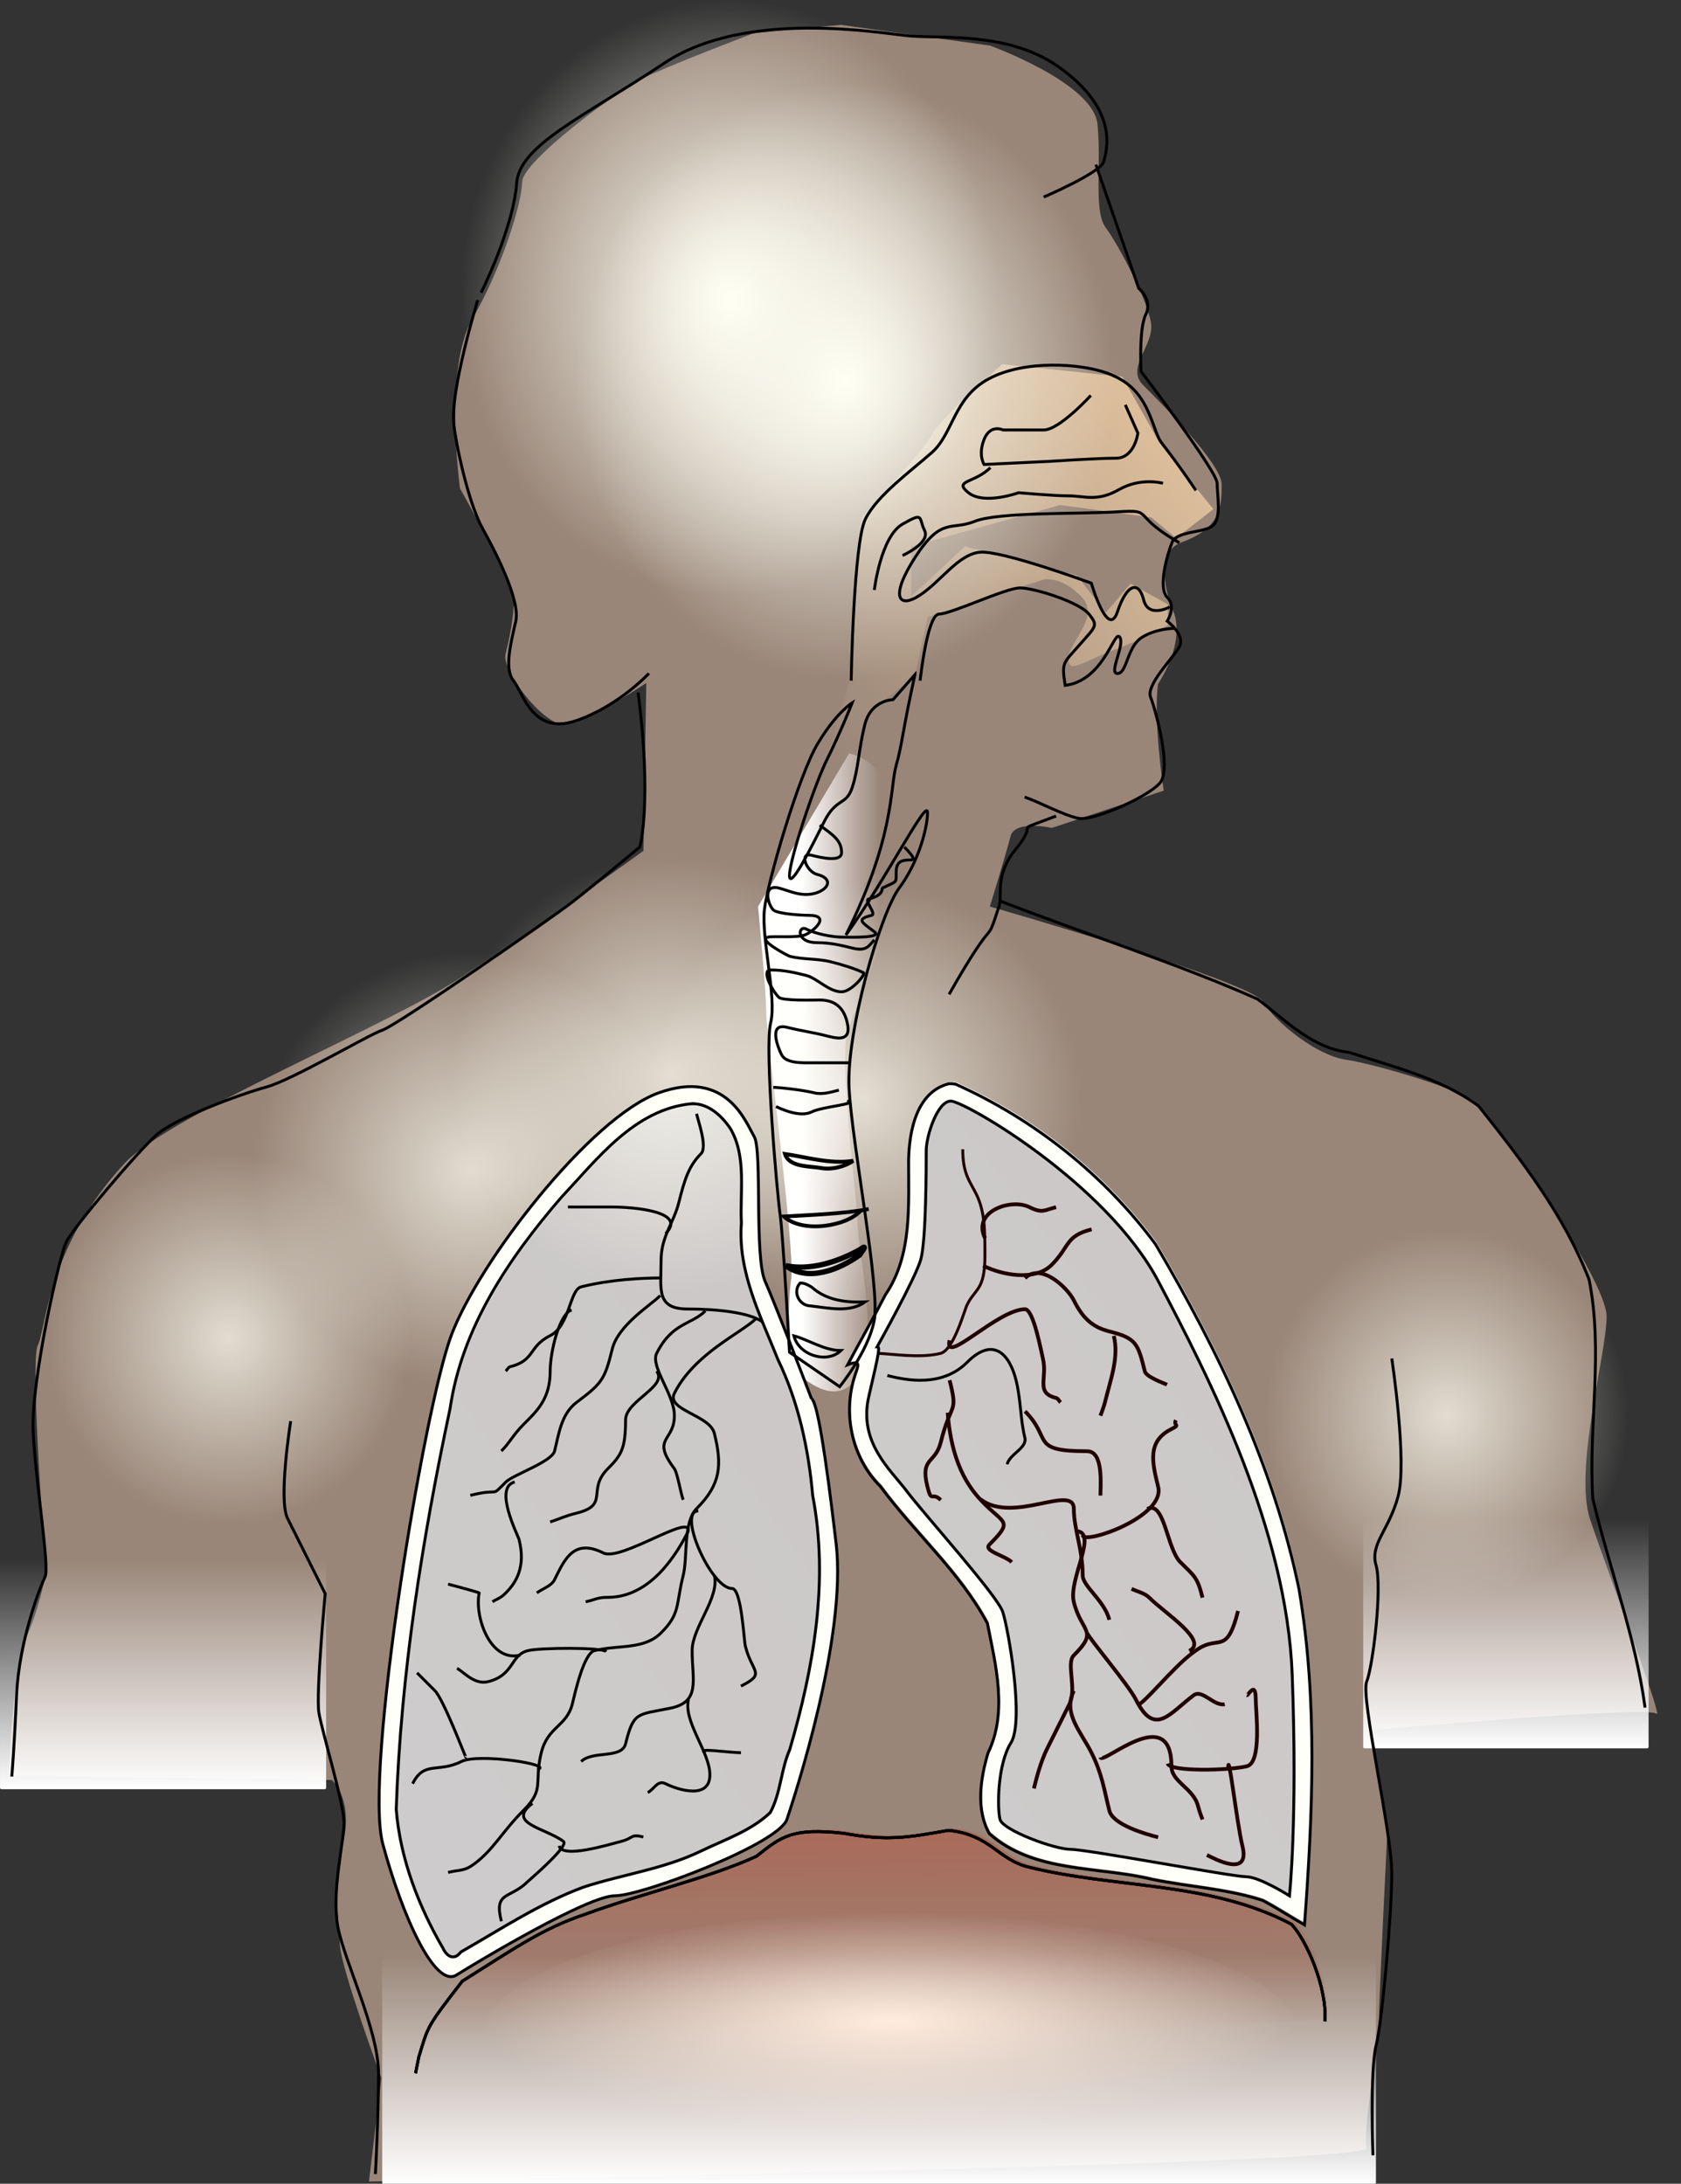 <svg width="1478" height="1920" xmlns="http://www.w3.org/2000/svg" xmlns:xlink="http://www.w3.org/1999/xlink">
 <rect width="100%" height="100%" fill="#333333" stroke="none"/>
 <defs>
  <linearGradient id="imagebot_670">
   <stop stop-color="rgb(255, 255, 255)" offset="0" id="imagebot_684"/>
   <stop stop-color="rgb(255, 255, 255)" stop-opacity="0" offset="1" id="imagebot_683"/>
  </linearGradient>
  <linearGradient id="imagebot_671">
   <stop stop-color="rgb(253, 255, 255)" offset="0" id="imagebot_682"/>
   <stop stop-color="rgb(253, 255, 255)" stop-opacity="0" offset="1" id="imagebot_681"/>
  </linearGradient>
  <linearGradient id="imagebot_672">
   <stop stop-color="rgb(255, 255, 244)" offset="0" id="imagebot_680"/>
   <stop stop-color="rgb(255, 255, 244)" stop-opacity="0" offset="1" id="imagebot_679"/>
  </linearGradient>
  <linearGradient x1="1.188" y1="-0.276" x2="0.163" y2="0.828" id="imagebot_636">
   <stop stop-color="rgb(255, 221, 155)" offset="0" id="imagebot_678"/>
   <stop stop-color="rgb(255, 221, 155)" stop-opacity="0" offset="1" id="imagebot_677"/>
  </linearGradient>
  <linearGradient x1="0.464" y1="-1.749" x2="0.5" y2="0.858" id="imagebot_624">
   <stop stop-color="rgb(205, 49, 23)" offset="0" id="imagebot_676"/>
   <stop stop-color="rgb(205, 49, 23)" stop-opacity="0" offset="1" id="imagebot_675"/>
  </linearGradient>
  <linearGradient x1="0.24" y1="0.5" x2="0.668" y2="0.5" id="imagebot_622">
   <stop stop-color="rgb(255, 255, 255)" offset="0" id="imagebot_674"/>
   <stop stop-color="rgb(255, 249, 250)" stop-opacity="0" offset="1" id="imagebot_673"/>
  </linearGradient>
  <radialGradient r="92.857" gradientTransform="matrix(1 0 0 1.108 0 -20.562)" cx="424.29" cy="190.93" gradientUnits="userSpaceOnUse" xlink:href="#imagebot_672" id="imagebot_597"/>
  <radialGradient r="73.041" gradientTransform="matrix(.674 .482 -.823 1.152 -85.579 438.59)" cx="280.06" cy="465.82" gradientUnits="userSpaceOnUse" xlink:href="#imagebot_671" id="imagebot_658"/>
  <radialGradient r="73.041" gradientTransform="matrix(.674 .482 -.823 1.152 -85.579 438.59)" cx="256.5" cy="500.43" gradientUnits="userSpaceOnUse" xlink:href="#imagebot_671" id="imagebot_656"/>
  <radialGradient r="73.041" gradientTransform="matrix(.998 .221 -.307 1.382 -450.28 382.82)" cx="264.05" cy="541.29" gradientUnits="userSpaceOnUse" xlink:href="#imagebot_671" id="imagebot_654"/>
  <radialGradient r="73.041" gradientTransform="matrix(.998 .221 -.307 1.382 -450.28 382.82)" cx="262.36" cy="566.78" gradientUnits="userSpaceOnUse" xlink:href="#imagebot_671" id="imagebot_652"/>
  <radialGradient r="73.041" gradientTransform="matrix(.998 .221 -.307 1.382 -450.28 382.82)" cx="251.58" cy="593.73" gradientUnits="userSpaceOnUse" xlink:href="#imagebot_671" id="imagebot_650"/>
  <radialGradient r="73.041" gradientTransform="matrix(.998 .221 -.307 1.382 -450.28 382.82)" cx="250.22" cy="630.64" gradientUnits="userSpaceOnUse" xlink:href="#imagebot_671" id="imagebot_648"/>
  <radialGradient r="73.041" gradientTransform="matrix(.998 .221 -.307 1.382 -450.28 382.82)" cx="253.57" cy="662.21" gradientUnits="userSpaceOnUse" xlink:href="#imagebot_671" id="imagebot_646"/>
  <radialGradient r="73.041" gradientTransform="matrix(.998 .221 -.307 1.382 -450.28 382.82)" cx="262.63" cy="702.03" gradientUnits="userSpaceOnUse" xlink:href="#imagebot_671" id="imagebot_644"/>
  <radialGradient r="73.041" gradientTransform="matrix(.564 .135 -.329 1.377 -314.63 410.47)" cx="273.69" cy="769.05" gradientUnits="userSpaceOnUse" xlink:href="#imagebot_671" id="imagebot_642"/>
  <radialGradient r="73.041" gradientTransform="matrix(.58 .01 -.025 1.377 -562.59 447.45)" cx="298.04" cy="801.19" gradientUnits="userSpaceOnUse" xlink:href="#imagebot_671" id="imagebot_640"/>
  <radialGradient r="73.041" gradientTransform="matrix(.58 .01 -.025 1.377 -562.59 447.45)" cx="284.12" cy="858.83" gradientUnits="userSpaceOnUse" xlink:href="#imagebot_671" id="imagebot_638"/>
  <radialGradient r="73.041" gradientTransform="matrix(.58 .01 -.025 1.377 -562.59 447.45)" cx="340.49" cy="644.37" gradientUnits="userSpaceOnUse" xlink:href="#imagebot_671" id="imagebot_660"/>
  <radialGradient r="73.041" gradientTransform="matrix(.58 .01 -.025 1.377 -562.59 447.45)" cx="334.13" cy="623.7" gradientUnits="userSpaceOnUse" xlink:href="#imagebot_671" id="imagebot_662"/>
  <radialGradient r="73.041" gradientTransform="matrix(.572 .097 -.198 1.171 -432.75 572.36)" cx="300.63" cy="734.43" gradientUnits="userSpaceOnUse" xlink:href="#imagebot_671" id="imagebot_664"/>
  <linearGradient x1="-0" y1="0.5" x2="1" xlink:href="#imagebot_670" y2="0.5" id="imagebot_633"/>
  <linearGradient x1="-0" y1="0.5" x2="1" xlink:href="#imagebot_670" y2="0.5" id="imagebot_558"/>
  <linearGradient x1="0" y1="0.5" x2="1" xlink:href="#imagebot_670" y2="0.5" id="imagebot_556"/>
  <linearGradient x1="0.186" y1="-0.557" x2="-1.045" y2="1.182" id="imagebot_612">
   <stop stop-color="#ccc7c7" offset="0" id="imagebot_668"/>
   <stop stop-color="#cecece" offset="1" id="imagebot_667"/>
  </linearGradient>
  <radialGradient r="141.43" gradientTransform="matrix(1 0 0 .323 0 504.64)" cx="390" cy="739.88" gradientUnits="userSpaceOnUse" id="imagebot_620">
   <stop stop-color="rgb(255, 236, 223)" offset="0" id="imagebot_666"/>
   <stop stop-color="rgb(255, 236, 223)" stop-opacity="0" offset="1" id="imagebot_665"/>
  </radialGradient>
 </defs>
 <g label="color" id="imagebot_554">
  <path transform="translate(0 0.018) matrix(1 0 0 1 815.39 -29.505)" label="color" opacity="0.259" fill-rule="evenodd" fill="url(#imagebot_664)" d="M-206.44,1001.1C-256.472,1006.007 -288.978,1049.556 -320.87,1083.489C-367.051,1137.037 -408.231,1197.879 -418.622,1269.149C-443.281,1385.019 -461.939,1502.879 -465.979,1621.529C-462.507,1664.72 -446.383,1706.603 -424.739,1743.819C-421.312,1751.071 -414.995,1754.551 -409.214,1746.924C-373.995,1726.817 -339.49,1703.926 -301.404,1689.879C-267.29,1678.696 -230.923,1674.036 -198.294,1658.253C-177.617,1648.25 -153.976,1640.383 -137.099,1624.24C-127.871,1607.242 -127.787,1586.598 -119.982,1568.909C-98.944,1496.899 -85.426,1420.449 -99.76,1345.829C-103.47,1304.58 -112.24,1263.508 -130.286,1226.179C-145.714,1187.521 -165.78,1148.837 -162.495,1105.959C-163.934,1078.545 -157.724,1047.62 -172.128,1023.002C-179.845,1011.559 -191.719,1000.484 -206.441,1001.108L-206.44,1001.1z" id="imagebot_663"/>
  <path transform="translate(0 0.018) matrix(1 0 0 1 815.39 -29.505)" label="color" opacity="0.368" fill-rule="evenodd" fill="url(#imagebot_662)" d="M-206.44,1001.1C-256.472,1006.007 -288.978,1049.556 -320.87,1083.489C-367.051,1137.037 -408.231,1197.879 -418.622,1269.149C-443.281,1385.019 -461.939,1502.879 -465.979,1621.529C-462.507,1664.72 -446.383,1706.603 -424.739,1743.819C-421.312,1751.071 -414.995,1754.551 -409.214,1746.924C-373.995,1726.817 -339.49,1703.926 -301.404,1689.879C-267.29,1678.696 -230.923,1674.036 -198.294,1658.253C-177.617,1648.25 -153.976,1640.383 -137.099,1624.24C-127.871,1607.242 -127.787,1586.598 -119.982,1568.909C-98.944,1496.899 -85.426,1420.449 -99.76,1345.829C-103.47,1304.58 -112.24,1263.508 -130.286,1226.179C-145.714,1187.521 -165.78,1148.837 -162.495,1105.959C-163.934,1078.545 -157.724,1047.62 -172.128,1023.002C-179.845,1011.559 -191.719,1000.484 -206.441,1001.108L-206.44,1001.1z" id="imagebot_661"/>
  <path transform="translate(0 0.018) matrix(1 0 0 1 815.39 -29.505)" label="color" opacity="0.341" fill-rule="evenodd" fill="url(#imagebot_660)" d="M-206.44,1001.1C-256.472,1006.007 -288.978,1049.556 -320.87,1083.489C-367.051,1137.037 -408.231,1197.879 -418.622,1269.149C-443.281,1385.019 -461.939,1502.879 -465.979,1621.529C-462.507,1664.72 -446.383,1706.603 -424.739,1743.819C-421.312,1751.071 -414.995,1754.551 -409.214,1746.924C-373.995,1726.817 -339.49,1703.926 -301.404,1689.879C-267.29,1678.696 -230.923,1674.036 -198.294,1658.253C-177.617,1648.25 -153.976,1640.383 -137.099,1624.24C-127.871,1607.242 -127.787,1586.598 -119.982,1568.909C-98.944,1496.899 -85.426,1420.449 -99.76,1345.829C-103.47,1304.58 -112.24,1263.508 -130.286,1226.179C-145.714,1187.521 -165.78,1148.837 -162.495,1105.959C-163.934,1078.545 -157.724,1047.62 -172.128,1023.002C-179.845,1011.559 -191.719,1000.484 -206.441,1001.108L-206.44,1001.1z" id="imagebot_659"/>
  <path transform="translate(0 0.018) matrix(1 0 0 1 815.39 -29.505)" label="color" opacity="0.568" fill-rule="evenodd" fill="url(#imagebot_658)" d="M-206.44,1001.1C-256.472,1006.007 -288.978,1049.556 -320.87,1083.489C-367.051,1137.037 -408.231,1197.879 -418.622,1269.149C-443.281,1385.019 -461.939,1502.879 -465.979,1621.529C-462.507,1664.72 -446.383,1706.603 -424.739,1743.819C-421.312,1751.071 -414.995,1754.551 -409.214,1746.924C-373.995,1726.817 -339.49,1703.926 -301.404,1689.879C-267.29,1678.696 -230.923,1674.036 -198.294,1658.253C-177.617,1648.25 -153.976,1640.383 -137.099,1624.24C-127.871,1607.242 -127.787,1586.598 -119.982,1568.909C-98.944,1496.899 -85.426,1420.449 -99.76,1345.829C-103.47,1304.58 -112.24,1263.508 -130.286,1226.179C-145.714,1187.521 -165.78,1148.837 -162.495,1105.959C-163.934,1078.545 -157.724,1047.62 -172.128,1023.002C-179.845,1011.559 -191.719,1000.484 -206.441,1001.108L-206.44,1001.1z" id="imagebot_657"/>
  <path transform="translate(0 0.018) matrix(1 0 0 1 815.39 -29.505)" label="color" opacity="0.568" fill-rule="evenodd" fill="url(#imagebot_656)" d="M-206.44,1001.1C-256.472,1006.007 -288.978,1049.556 -320.87,1083.489C-367.051,1137.037 -408.231,1197.879 -418.622,1269.149C-443.281,1385.019 -461.939,1502.879 -465.979,1621.529C-462.507,1664.72 -446.383,1706.603 -424.739,1743.819C-421.312,1751.071 -414.995,1754.551 -409.214,1746.924C-373.995,1726.817 -339.49,1703.926 -301.404,1689.879C-267.29,1678.696 -230.923,1674.036 -198.294,1658.253C-177.617,1648.25 -153.976,1640.383 -137.099,1624.24C-127.871,1607.242 -127.787,1586.598 -119.982,1568.909C-98.944,1496.899 -85.426,1420.449 -99.76,1345.829C-103.47,1304.58 -112.24,1263.508 -130.286,1226.179C-145.714,1187.521 -165.78,1148.837 -162.495,1105.959C-163.934,1078.545 -157.724,1047.62 -172.128,1023.002C-179.845,1011.559 -191.719,1000.484 -206.441,1001.108L-206.44,1001.1z" id="imagebot_655"/>
  <path transform="translate(0 0.018) matrix(1 0 0 1 815.39 -29.505)" label="color" opacity="0.568" fill-rule="evenodd" fill="url(#imagebot_654)" d="M-206.44,1001.1C-256.472,1006.007 -288.978,1049.556 -320.87,1083.489C-367.051,1137.037 -408.231,1197.879 -418.622,1269.149C-443.281,1385.019 -461.939,1502.879 -465.979,1621.529C-462.507,1664.72 -446.383,1706.603 -424.739,1743.819C-421.312,1751.071 -414.995,1754.551 -409.214,1746.924C-373.995,1726.817 -339.49,1703.926 -301.404,1689.879C-267.29,1678.696 -230.923,1674.036 -198.294,1658.253C-177.617,1648.25 -153.976,1640.383 -137.099,1624.24C-127.871,1607.242 -127.787,1586.598 -119.982,1568.909C-98.944,1496.899 -85.426,1420.449 -99.76,1345.829C-103.47,1304.58 -112.24,1263.508 -130.286,1226.179C-145.714,1187.521 -165.78,1148.837 -162.495,1105.959C-163.934,1078.545 -157.724,1047.62 -172.128,1023.002C-179.845,1011.559 -191.719,1000.484 -206.441,1001.108L-206.44,1001.1z" id="imagebot_653"/>
  <path transform="translate(0 0.018) matrix(1 0 0 1 815.39 -29.505)" label="color" opacity="0.568" fill-rule="evenodd" fill="url(#imagebot_652)" d="M-206.44,1001.1C-256.472,1006.007 -288.978,1049.556 -320.87,1083.489C-367.051,1137.037 -408.231,1197.879 -418.622,1269.149C-443.281,1385.019 -461.939,1502.879 -465.979,1621.529C-462.507,1664.72 -446.383,1706.603 -424.739,1743.819C-421.312,1751.071 -414.995,1754.551 -409.214,1746.924C-373.995,1726.817 -339.49,1703.926 -301.404,1689.879C-267.29,1678.696 -230.923,1674.036 -198.294,1658.253C-177.617,1648.25 -153.976,1640.383 -137.099,1624.24C-127.871,1607.242 -127.787,1586.598 -119.982,1568.909C-98.944,1496.899 -85.426,1420.449 -99.76,1345.829C-103.47,1304.58 -112.24,1263.508 -130.286,1226.179C-145.714,1187.521 -165.78,1148.837 -162.495,1105.959C-163.934,1078.545 -157.724,1047.62 -172.128,1023.002C-179.845,1011.559 -191.719,1000.484 -206.441,1001.108L-206.44,1001.1z" id="imagebot_651"/>
  <path transform="translate(0 0.018) matrix(1 0 0 1 815.39 -29.505)" label="color" opacity="0.378" fill-rule="evenodd" fill="url(#imagebot_650)" d="M-206.44,1001.1C-256.472,1006.007 -288.978,1049.556 -320.87,1083.489C-367.051,1137.037 -408.231,1197.879 -418.622,1269.149C-443.281,1385.019 -461.939,1502.879 -465.979,1621.529C-462.507,1664.72 -446.383,1706.603 -424.739,1743.819C-421.312,1751.071 -414.995,1754.551 -409.214,1746.924C-373.995,1726.817 -339.49,1703.926 -301.404,1689.879C-267.29,1678.696 -230.923,1674.036 -198.294,1658.253C-177.617,1648.25 -153.976,1640.383 -137.099,1624.24C-127.871,1607.242 -127.787,1586.598 -119.982,1568.909C-98.944,1496.899 -85.426,1420.449 -99.76,1345.829C-103.47,1304.58 -112.24,1263.508 -130.286,1226.179C-145.714,1187.521 -165.78,1148.837 -162.495,1105.959C-163.934,1078.545 -157.724,1047.62 -172.128,1023.002C-179.845,1011.559 -191.719,1000.484 -206.441,1001.108L-206.44,1001.1z" id="imagebot_649"/>
  <path transform="translate(0 0.018) matrix(1 0 0 1 815.39 -29.505)" label="color" opacity="0.378" fill-rule="evenodd" fill="url(#imagebot_648)" d="M-206.44,1001.1C-256.472,1006.007 -288.978,1049.556 -320.87,1083.489C-367.051,1137.037 -408.231,1197.879 -418.622,1269.149C-443.281,1385.019 -461.939,1502.879 -465.979,1621.529C-462.507,1664.72 -446.383,1706.603 -424.739,1743.819C-421.312,1751.071 -414.995,1754.551 -409.214,1746.924C-373.995,1726.817 -339.49,1703.926 -301.404,1689.879C-267.29,1678.696 -230.923,1674.036 -198.294,1658.253C-177.617,1648.25 -153.976,1640.383 -137.099,1624.24C-127.871,1607.242 -127.787,1586.598 -119.982,1568.909C-98.944,1496.899 -85.426,1420.449 -99.76,1345.829C-103.47,1304.58 -112.24,1263.508 -130.286,1226.179C-145.714,1187.521 -165.78,1148.837 -162.495,1105.959C-163.934,1078.545 -157.724,1047.62 -172.128,1023.002C-179.845,1011.559 -191.719,1000.484 -206.441,1001.108L-206.44,1001.1z" id="imagebot_647"/>
  <path transform="translate(0 0.018) matrix(1 0 0 1 815.39 -29.505)" label="color" opacity="0.378" fill-rule="evenodd" fill="url(#imagebot_646)" d="M-206.44,1001.1C-256.472,1006.007 -288.978,1049.556 -320.87,1083.489C-367.051,1137.037 -408.231,1197.879 -418.622,1269.149C-443.281,1385.019 -461.939,1502.879 -465.979,1621.529C-462.507,1664.72 -446.383,1706.603 -424.739,1743.819C-421.312,1751.071 -414.995,1754.551 -409.214,1746.924C-373.995,1726.817 -339.49,1703.926 -301.404,1689.879C-267.29,1678.696 -230.923,1674.036 -198.294,1658.253C-177.617,1648.25 -153.976,1640.383 -137.099,1624.24C-127.871,1607.242 -127.787,1586.598 -119.982,1568.909C-98.944,1496.899 -85.426,1420.449 -99.76,1345.829C-103.47,1304.58 -112.24,1263.508 -130.286,1226.179C-145.714,1187.521 -165.78,1148.837 -162.495,1105.959C-163.934,1078.545 -157.724,1047.62 -172.128,1023.002C-179.845,1011.559 -191.719,1000.484 -206.441,1001.108L-206.44,1001.1z" id="imagebot_645"/>
  <path transform="translate(0 0.018) matrix(1 0 0 1 815.39 -29.505)" label="color" opacity="0.578" fill-rule="evenodd" fill="url(#imagebot_644)" d="M-206.44,1001.1C-256.472,1006.007 -288.978,1049.556 -320.87,1083.489C-367.051,1137.037 -408.231,1197.879 -418.622,1269.149C-443.281,1385.019 -461.939,1502.879 -465.979,1621.529C-462.507,1664.72 -446.383,1706.603 -424.739,1743.819C-421.312,1751.071 -414.995,1754.551 -409.214,1746.924C-373.995,1726.817 -339.49,1703.926 -301.404,1689.879C-267.29,1678.696 -230.923,1674.036 -198.294,1658.253C-177.617,1648.25 -153.976,1640.383 -137.099,1624.24C-127.871,1607.242 -127.787,1586.598 -119.982,1568.909C-98.944,1496.899 -85.426,1420.449 -99.76,1345.829C-103.47,1304.58 -112.24,1263.508 -130.286,1226.179C-145.714,1187.521 -165.78,1148.837 -162.495,1105.959C-163.934,1078.545 -157.724,1047.62 -172.128,1023.002C-179.845,1011.559 -191.719,1000.484 -206.441,1001.108L-206.44,1001.1z" id="imagebot_643"/>
  <path transform="translate(0 0.018) matrix(1 0 0 1 815.39 -29.505)" label="color" opacity="0.611" fill-rule="evenodd" fill="url(#imagebot_642)" d="M-206.44,1001.1C-256.472,1006.007 -288.978,1049.556 -320.87,1083.489C-367.051,1137.037 -408.231,1197.879 -418.622,1269.149C-443.281,1385.019 -461.939,1502.879 -465.979,1621.529C-462.507,1664.72 -446.383,1706.603 -424.739,1743.819C-421.312,1751.071 -414.995,1754.551 -409.214,1746.924C-373.995,1726.817 -339.49,1703.926 -301.404,1689.879C-267.29,1678.696 -230.923,1674.036 -198.294,1658.253C-177.617,1648.25 -153.976,1640.383 -137.099,1624.24C-127.871,1607.242 -127.787,1586.598 -119.982,1568.909C-98.944,1496.899 -85.426,1420.449 -99.76,1345.829C-103.47,1304.58 -112.24,1263.508 -130.286,1226.179C-145.714,1187.521 -165.78,1148.837 -162.495,1105.959C-163.934,1078.545 -157.724,1047.62 -172.128,1023.002C-179.845,1011.559 -191.719,1000.484 -206.441,1001.108L-206.44,1001.1z" id="imagebot_641"/>
  <path transform="translate(0 0.018) matrix(1 0 0 1 815.39 -29.505)" label="color" opacity="0.611" fill-rule="evenodd" fill="url(#imagebot_640)" d="M-206.44,1001.1C-256.472,1006.007 -288.978,1049.556 -320.87,1083.489C-367.051,1137.037 -408.231,1197.879 -418.622,1269.149C-443.281,1385.019 -461.939,1502.879 -465.979,1621.529C-462.507,1664.72 -446.383,1706.603 -424.739,1743.819C-421.312,1751.071 -414.995,1754.551 -409.214,1746.924C-373.995,1726.817 -339.49,1703.926 -301.404,1689.879C-267.29,1678.696 -230.923,1674.036 -198.294,1658.253C-177.617,1648.25 -153.976,1640.383 -137.099,1624.24C-127.871,1607.242 -127.787,1586.598 -119.982,1568.909C-98.944,1496.899 -85.426,1420.449 -99.76,1345.829C-103.47,1304.58 -112.24,1263.508 -130.286,1226.179C-145.714,1187.521 -165.78,1148.837 -162.495,1105.959C-163.934,1078.545 -157.724,1047.62 -172.128,1023.002C-179.845,1011.559 -191.719,1000.484 -206.441,1001.108L-206.44,1001.1z" id="imagebot_639"/>
  <path transform="translate(0 0.018) matrix(1 0 0 1 815.39 -29.505)" label="color" opacity="0.611" fill-rule="evenodd" fill="url(#imagebot_638)" d="M-206.44,1001.1C-256.472,1006.007 -288.978,1049.556 -320.87,1083.489C-367.051,1137.037 -408.231,1197.879 -418.622,1269.149C-443.281,1385.019 -461.939,1502.879 -465.979,1621.529C-462.507,1664.72 -446.383,1706.603 -424.739,1743.819C-421.312,1751.071 -414.995,1754.551 -409.214,1746.924C-373.995,1726.817 -339.49,1703.926 -301.404,1689.879C-267.29,1678.696 -230.923,1674.036 -198.294,1658.253C-177.617,1648.25 -153.976,1640.383 -137.099,1624.24C-127.871,1607.242 -127.787,1586.598 -119.982,1568.909C-98.944,1496.899 -85.426,1420.449 -99.76,1345.829C-103.47,1304.58 -112.24,1263.508 -130.286,1226.179C-145.714,1187.521 -165.78,1148.837 -162.495,1105.959C-163.934,1078.545 -157.724,1047.62 -172.128,1023.002C-179.845,1011.559 -191.719,1000.484 -206.441,1001.108L-206.44,1001.1z" id="imagebot_637"/>
  <path transform="translate(0 0.018) matrix(1 0 0 1 815.39 -29.505)" label="color" fill-rule="evenodd" fill="url(#imagebot_636)" d="M251.46,477.16L204.15,418.93L171.4,360.7L65.85,349.78S11.258,397.093 3.979,411.651C-3.3,426.209 -57.892,484.44 -57.892,484.44L-68.81,630.02L-116.123,782.88L-116.123,804.717L-68.81,731.928L-54.252,659.139L-10.579,622.744L0.34,571.784L102.25,539.034S116.808,535.395 135.005,553.592S124.087,593.626 124.087,608.184S135.005,611.823 164.121,600.905S211.434,579.068 211.434,579.068L211.434,560.871L178.679,542.674L156.842,568.15L131.366,535.395L33.101,509.919L-14.212,553.592L-14.212,509.919L116.808,473.524L196.876,484.442L218.713,502.639L251.468,477.163L251.46,477.16z" id="imagebot_635"/>
  <path transform="translate(0 0.018) matrix(1 0 0 1 815.39 -29.505)" label="color" opacity="0.503" fill-rule="evenodd" fill="#ffd9c0" d="M-76.087,51.342L54.933,69.539S145.919,102.294 149.559,138.689C153.198,175.083 145.919,215.117 156.838,229.675S196.872,298.825 196.872,317.022S175.035,353.417 189.593,367.974C204.151,382.532 258.743,437.124 258.743,455.321S258.743,493.666 223.515,506.273C195.889,516.16 215.069,564.504 215.069,564.504S229.884,587.768 202.845,630.798C198.3,662.648 207.791,724.64 207.791,724.64L109.526,757.395S76.771,750.116 73.132,764.674C69.492,779.232 54.935,826.545 54.935,826.545S284.225,892.055 295.135,910.252C306.053,928.449 342.448,957.565 367.924,961.204C393.4,964.843 466.189,986.68 480.744,997.599C495.302,1008.517 597.204,1154.099 597.204,1186.849C597.204,1219.604 568.089,1321.509 582.646,1365.179C597.204,1408.852 648.156,1543.509 640.877,1536.229C633.598,1528.95 389.757,1550.787 389.757,1550.787L404.315,1641.773S397.036,1787.353 397.036,1805.553C397.036,1823.75 382.478,1903.818 386.118,1918.373C389.757,1932.931 -490.992,1947.489 -490.992,1947.489L-480.074,1856.503S-515.005,1761.828 -516.468,1740.043C-519.637,1692.86 -521.392,1691.317 -512.829,1645.417C-506.022,1608.931 -523.748,1594.465 -523.748,1594.465L-807.628,1590.825S-803.989,1492.56 -793.07,1470.725C-782.152,1448.888 -774.873,1412.494 -774.873,1412.494S-789.431,1226.884 -782.152,1212.324C-774.873,1197.766 -773.697,1125.365 -705.724,1052.184C-666.478,1009.934 -476.194,932.214 -411.454,889.834C-339.571,842.782 -249.634,777.534 -249.634,777.534L-247.161,630.004S-301.753,666.399 -319.95,666.399S-374.542,619.086 -370.902,604.528C-367.262,589.97 -363.623,571.773 -363.623,557.215S-410.936,458.95 -410.936,458.95S-425.494,353.41 -400.018,309.73C-374.542,266.057 -356.345,207.83 -356.345,189.63C-356.345,171.433 -272.637,109.562 -250.805,98.644C-228.968,87.726 -152.54,58.61 -152.54,58.61L-76.112,51.331L-76.087,51.342z" id="imagebot_634"/>
  <path label="color" fill="url(#imagebot_633)" d="M-1948.5,-479.34L-1749.42,-479.34C-1748.714,-479.34 -1748.146,-478.772 -1748.146,-478.066L-1748.146,393.124C-1748.146,393.829 -1748.714,394.398 -1749.42,394.398L-1948.5,394.398C-1949.206,394.398 -1949.774,393.829 -1949.774,393.124L-1949.774,-478.066C-1949.774,-478.772 -1949.206,-479.34 -1948.5,-479.34z" transform="rotate(-90 772.919 1819.47) matrix(1 0 0 1 2621.88 1861.94)" id="imagebot_632"/>
  <path label="color" opacity="0.714" fill="url(#imagebot_597)" d="M517.14,190.93C517.14,247.736 475.566,293.79 424.283,293.79C372.999,293.79 331.426,247.739 331.426,190.93C331.426,134.124 373,88.07 424.283,88.07C475.567,88.07 517.14,134.121 517.14,190.93z" transform="translate(0 0.018) matrix(2.058 0 0 1.858 -113.73 611.585)" id="imagebot_631"/>
  <path label="color" opacity="0.714" fill="url(#imagebot_597)" d="M517.14,190.93C517.14,247.736 475.566,293.79 424.283,293.79C372.999,293.79 331.426,247.739 331.426,190.93C331.426,134.124 373,88.07 424.283,88.07C475.567,88.07 517.14,134.121 517.14,190.93z" transform="translate(0 0.018) matrix(2.058 0 0 1.858 228.38 717.135)" id="imagebot_630"/>
  <path label="color" opacity="0.714" fill="url(#imagebot_597)" d="M517.14,190.93C517.14,247.736 475.566,293.79 424.283,293.79C372.999,293.79 331.426,247.739 331.426,190.93C331.426,134.124 373,88.07 424.283,88.07C475.567,88.07 517.14,134.121 517.14,190.93z" transform="translate(0 0.018) matrix(2.058 0 0 1.858 -459.51 673.455)" id="imagebot_629"/>
  <path label="color" opacity="0.714" fill="url(#imagebot_597)" d="M517.14,190.93C517.14,247.736 475.566,293.79 424.283,293.79C372.999,293.79 331.426,247.739 331.426,190.93C331.426,134.124 373,88.07 424.283,88.07C475.567,88.07 517.14,134.121 517.14,190.93z" transform="translate(0 0.018) matrix(2.058 0 0 1.858 82.8 673.455)" id="imagebot_628"/>
  <path transform="translate(0 0.018) matrix(1 0 0 1 815.39 -29.505)" label="color" fill-rule="evenodd" fill="#fefff9" d="M19.64,980.92C-8.572,988.222 -14.997,1022.533 -15.469,1047.795C-15.645,1087.876 -12.137,1131.481 -35.8,1166.285C-46.478,1187.01 -58.154,1207.317 -69.128,1227.956C-56.827,1223.242 -59.879,1229.075 -62.441,1236.634C-73.706,1270.165 -65.718,1309.8 -40.148,1335.036C-10.001,1376.068 29.785,1410.287 53.776,1455.286C61.141,1492.414 71.758,1533.38 54.353,1569.256C47.615,1591.745 43.596,1619.276 55.467,1640.191C94.352,1674.869 150.491,1668.698 198.297,1680.306C230.545,1686.965 264.618,1688.716 295.658,1698.866C308.284,1705.473 320.198,1713.397 332.598,1720.441C339.876,1622.375 344.336,1522.741 327.821,1425.391C305.545,1317.451 257.36,1216.691 201.791,1122.221C156.649,1061.101 94.911,1012.201 25.851,981.231C23.823,980.953 21.776,980.642 19.642,980.912L19.64,980.92z" id="imagebot_627"/>
  <path transform="translate(0 0.018) matrix(1 0 0 1 815.39 -29.505)" label="color" fill-rule="evenodd" fill="#fefff9" d="M-101.25,1259.3S-132.465,1177.661 -142.069,1156.05C-151.674,1134.44 -144.47,1040.8 -151.674,1028.79C-158.877,1016.784 -175.685,968.761 -235.714,990.372C-295.743,1011.982 -394.194,1139.242 -418.204,1204.072C-442.215,1268.903 -495.041,1588.252 -478.233,1650.682S-432.611,1777.942 -413.402,1765.932C-394.193,1753.926 -298.152,1696.299 -274.132,1696.299C-250.121,1696.299 -130.062,1650.677 -122.862,1629.067C-115.658,1607.457 -70.037,1468.187 -79.641,1386.547C-89.245,1304.908 -96.449,1261.687 -101.251,1259.287L-101.25,1259.3z" id="imagebot_626"/>
  <path transform="translate(0 0.018) matrix(1 0 0 1 815.39 -29.505)" label="color" fill-rule="evenodd" fill="url(#imagebot_612)" d="M-43.749,1213.7S-10.133,1153.671 -5.331,1136.863C-0.529,1120.055 -0.529,1052.823 -0.529,1040.817S9.076,997.596 21.081,997.596C33.087,997.596 157.951,1069.63 203.571,1156.076C249.193,1242.517 316.421,1374.576 321.231,1501.836C326.034,1629.096 318.83,1696.326 318.83,1696.326S292.417,1679.518 280.412,1679.518C268.406,1679.518 141.142,1655.506 126.742,1655.506C112.335,1655.506 66.713,1638.698 64.312,1629.094C61.911,1619.489 61.911,1581.071 73.917,1561.862S71.516,1461.012 66.713,1446.612C61.911,1432.205 -2.92,1360.171 -17.327,1340.962S-60.548,1297.742 -50.943,1256.922C-41.338,1216.102 -41.338,1213.701 -43.739,1213.701L-43.749,1213.7z" id="imagebot_625"/>
  <path transform="translate(0 0.018) matrix(1 0 0 1 815.39 -29.505)" label="color" fill-rule="evenodd" fill="url(#imagebot_624)" d="M352.75,1804.8C354.711,1774.988 336.73,1733.688 323.35,1719.48C251.975,1681.449 168.06,1688.243 91.47,1668.984C65.086,1662.341 58.391,1640.697 21.771,1636.857C-14.16,1643.201 -31.869,1646.501 -70.747,1639.422C-115.793,1634.572 -124.877,1642.06 -147.066,1659.647C-188.261,1678.655 -248.186,1692.422 -298.086,1710.782C-335.59,1723.364 -359.419,1740.45 -405.746,1769.478C-437.648,1810.782 -435.494,1808.556 -443.972,1836.134L-446.83,1850.423" id="imagebot_623"/>
  <path transform="translate(0 0.018) matrix(1 0 0 1 815.39 -29.505)" label="color" fill-rule="evenodd" fill="url(#imagebot_622)" d="M-68.808,691.89L-148.876,826.55S-141.597,902.978 -141.597,921.176C-141.597,939.373 -116.121,1128.626 -119.76,1154.096C-123.4,1179.572 -123.4,1230.524 -108.842,1241.443C-94.284,1252.361 -72.447,1263.28 -57.89,1234.164C-43.332,1205.048 -61.529,1124.984 -61.529,1103.144C-61.529,1081.307 -79.727,957.564 -68.808,932.094C-57.89,906.618 -17.856,793.794 -3.298,768.314C11.26,742.838 -25.135,775.593 -25.135,775.593L-72.448,826.545S-6.938,761.035 -25.135,731.919C-43.326,702.799 -54.245,695.519 -68.803,691.889L-68.808,691.89z" id="imagebot_621"/>
  <path label="color" fill="url(#imagebot_620)" d="M531.43,750.93C531.43,780.122 468.11,803.787 390,803.787C311.891,803.787 248.57,780.122 248.57,750.93S311.89,698.073 390,698.073C468.109,698.073 531.43,721.738 531.43,750.93z" transform="translate(0 0.018) matrix(2.548 0 0 2.1 -210.61 215.425)" id="imagebot_619"/>
  <path label="color" fill="url(#imagebot_597)" d="M517.14,190.93C517.14,247.736 475.566,293.79 424.283,293.79C372.999,293.79 331.426,247.739 331.426,190.93C331.426,134.124 373,88.07 424.283,88.07C475.567,88.07 517.14,134.121 517.14,190.93z" transform="translate(0 0.018) matrix(2.548 0 0 2.548 -439.91 -224.385)" id="imagebot_618"/>
  <path transform="translate(0 0.018) matrix(1 0 0 1 815.39 -29.505)" label="color" stroke="#000000" stroke-width="2.548px" fill="none" d="M349.56,1806.7C351.521,1776.888 333.54,1735.588 320.16,1721.38C248.785,1683.349 164.87,1690.143 88.28,1670.884C61.896,1664.241 55.201,1642.597 18.581,1638.757C-17.35,1645.101 -35.059,1648.401 -73.937,1641.322C-118.983,1636.472 -128.067,1643.96 -150.256,1661.547C-191.451,1680.555 -251.376,1694.322 -301.276,1712.682C-338.78,1725.264 -362.609,1742.35 -408.936,1771.378C-440.838,1812.682 -438.684,1810.456 -447.162,1838.034L-450.02,1852.323" id="imagebot_617"/>
  <path transform="translate(0 0.018) matrix(1 0 0 1 815.39 -29.505)" label="color" stroke="#000000" stroke-width="2.548px" fill="none" d="M349.56,1806.7C351.521,1776.888 333.54,1735.588 320.16,1721.38C248.785,1683.349 164.87,1690.143 88.28,1670.884C61.896,1664.241 55.201,1642.597 18.581,1638.757C-17.35,1645.101 -35.059,1648.401 -73.937,1641.322C-118.983,1636.472 -128.067,1643.96 -150.256,1661.547C-191.451,1680.555 -251.376,1694.322 -301.276,1712.682C-338.78,1725.264 -362.609,1742.35 -408.936,1771.378C-440.838,1812.682 -438.684,1810.456 -447.162,1838.034L-450.02,1852.323" id="imagebot_616"/>
  <path label="color" fill="url(#imagebot_597)" d="M517.14,190.93C517.14,247.736 475.566,293.79 424.283,293.79C372.999,293.79 331.426,247.739 331.426,190.93C331.426,134.124 373,88.07 424.283,88.07C475.567,88.07 517.14,134.121 517.14,190.93z" transform="translate(0 0.018) matrix(2.548 0 0 2.548 -367.11 59.492)" id="imagebot_615"/>
  <path label="color" fill="url(#imagebot_597)" d="M517.14,190.93C517.14,247.736 475.566,293.79 424.283,293.79C372.999,293.79 331.426,247.739 331.426,190.93C331.426,134.124 373,88.07 424.283,88.07C475.567,88.07 517.14,134.121 517.14,190.93z" transform="translate(0 0.018) matrix(2.548 0 0 2.548 -338.01 -151.595)" id="imagebot_614"/>
  <path label="color" opacity="0.714" fill="url(#imagebot_597)" d="M517.14,190.93C517.14,247.736 475.566,293.79 424.283,293.79C372.999,293.79 331.426,247.739 331.426,190.93C331.426,134.124 373,88.07 424.283,88.07C475.567,88.07 517.14,134.121 517.14,190.93z" transform="translate(0 0.018) matrix(2.058 0 0 1.858 -601.41 706.215)" id="imagebot_613"/>
  <g transform="translate(0 0.018) matrix(1 0 0 1 815.39 -29.505)" label="color" id="imagebot_603">
   <g id="imagebot_606">
    <path fill="url(#imagebot_612)" fill-rule="evenodd" d="M-206.44,1001.1C-256.472,1006.007 -288.978,1049.556 -320.87,1083.489C-367.051,1137.037 -408.231,1197.879 -418.622,1269.149C-443.281,1385.019 -461.939,1502.879 -465.979,1621.529C-462.507,1664.72 -446.383,1706.603 -424.739,1743.819C-421.312,1751.071 -414.995,1754.551 -409.214,1746.924C-373.995,1726.817 -339.49,1703.926 -301.404,1689.879C-267.29,1678.696 -230.923,1674.036 -198.294,1658.253C-177.617,1648.25 -153.976,1640.383 -137.099,1624.24C-127.871,1607.242 -127.787,1586.598 -119.982,1568.909C-98.944,1496.899 -85.426,1420.449 -99.76,1345.829C-103.47,1304.58 -112.24,1263.508 -130.286,1226.179C-145.714,1187.521 -165.78,1148.837 -162.495,1105.959C-163.934,1078.545 -157.724,1047.62 -172.128,1023.002C-179.845,1011.559 -191.719,1000.484 -206.441,1001.108L-206.44,1001.1z" id="imagebot_611"/>
    <path stroke="#000000" stroke-width="2.548px" fill="none" d="M-347.27,1615.1C-370.637,1632.626 -335.719,1636.687 -319.965,1648.502C-314.695,1652.455 -350.08,1682.518 -351.17,1683.608C-367.232,1699.67 -381.294,1691.833 -374.574,1718.714" id="imagebot_610"/>
    <path stroke="#000000" stroke-width="2.548px" fill="none" d="M-323.86,1652.4C-320.96,1664 -279.716,1651.116 -269.251,1648.499C-258.082,1645.707 -261.384,1641.689 -249.748,1644.599" id="imagebot_609"/>
    <path stroke="#000000" stroke-width="2.548px" fill="none" d="M-343.13,1585.3C-326.683,1581.188 -394.517,1570.649 -409.68,1578.231C-430.442,1588.612 -442.372,1577.303 -452.587,1597.734" id="imagebot_608"/>
    <path stroke="#000000" stroke-width="2.548px" fill="none" d="M-405.78,1574.4C-406.043,1574.925 -425.325,1523.65 -433.085,1515.89L-448.688,1500.287" id="imagebot_607"/>
   </g>
   <path stroke="#000000" stroke-width="2.548px" fill="none" d="M-282.3,1481.6C-286.16,1477.74 -340.662,1478.122 -351.167,1480.748C-366.947,1484.693 -362.943,1502.22 -386.273,1508.053C-398.358,1511.074 -407.969,1499.155 -413.578,1496.351" id="imagebot_605"/>
   <path stroke="#000000" stroke-width="2.548px" fill="none" d="M-358,1484.7C-384.36,1491.29 -398.292,1451.162 -394.077,1430.091C-393.981,1429.612 -416.988,1423.388 -421.382,1422.29" id="imagebot_604"/>
  </g>
  <path label="color" opacity="0.714" fill="url(#imagebot_597)" d="M517.14,190.93C517.14,247.736 475.566,293.79 424.283,293.79C372.999,293.79 331.426,247.739 331.426,190.93C331.426,134.124 373,88.07 424.283,88.07C475.567,88.07 517.14,134.121 517.14,190.93z" transform="translate(0 0.018) matrix(2.058 0 0 1.858 -284.81 589.755)" id="imagebot_602"/>
  <path label="color" opacity="0.714" fill="url(#imagebot_597)" d="M517.14,190.93C517.14,247.736 475.566,293.79 424.283,293.79C372.999,293.79 331.426,247.739 331.426,190.93C331.426,134.124 373,88.07 424.283,88.07C475.567,88.07 517.14,134.121 517.14,190.93z" transform="translate(0 0.018) matrix(2.058 0 0 1.858 315.73 764.445)" id="imagebot_601"/>
  <path label="color" opacity="0.714" fill="url(#imagebot_597)" d="M517.14,190.93C517.14,247.736 475.566,293.79 424.283,293.79C372.999,293.79 331.426,247.739 331.426,190.93C331.426,134.124 373,88.07 424.283,88.07C475.567,88.07 517.14,134.121 517.14,190.93z" transform="translate(0 0.018) matrix(1.722 0 0 1.592 541.2 940.515)" id="imagebot_600"/>
  <path label="color" opacity="0.714" fill="url(#imagebot_597)" d="M517.14,190.93C517.14,247.736 475.566,293.79 424.283,293.79C372.999,293.79 331.426,247.739 331.426,190.93C331.426,134.124 373,88.07 424.283,88.07C475.567,88.07 517.14,134.121 517.14,190.93z" transform="translate(0 0.018) matrix(1.722 0 0 1.592 588.01 1135.59)" id="imagebot_599"/>
  <path label="color" opacity="0.714" fill="url(#imagebot_597)" d="M517.14,190.93C517.14,247.736 475.566,293.79 424.283,293.79C372.999,293.79 331.426,247.739 331.426,190.93C331.426,134.124 373,88.07 424.283,88.07C475.567,88.07 517.14,134.121 517.14,190.93z" transform="translate(0 0.018) matrix(1.722 0 0 1.592 -529.61 872.725)" id="imagebot_598"/>
  <path label="color" opacity="0.714" fill="url(#imagebot_597)" d="M517.14,190.93C517.14,247.736 475.566,293.79 424.283,293.79C372.999,293.79 331.426,247.739 331.426,190.93C331.426,134.124 373,88.07 424.283,88.07C475.567,88.07 517.14,134.121 517.14,190.93z" transform="translate(0 0.018) matrix(1.722 0 0 1.592 -559.81 1025.3)" id="imagebot_596"/>
  <path transform="translate(0 0.018) matrix(1 0 0 1 815.39 -29.505)" label="color" stroke="#210000" stroke-width="2.548px" fill="none" d="M-43.015,1219.4C-30.2,1219.913 -6.347,1223.885 11.594,1219.4C23.188,1216.501 32.555,1181.379 34.998,1176.493C42.114,1162.261 50.601,1163.889 50.601,1133.586C50.601,1110.965 50.57,1094.518 42.8,1078.977C37.24,1067.858 31.098,1061.501 31.098,1039.97" id="imagebot_595"/>
  <path transform="translate(0 0.018) matrix(1 0 0 1 815.39 -29.505)" label="color" stroke="#000000" stroke-width="2.548px" fill="none" d="M-35.214,1238.9C-17.994,1243.205 12.935,1249.261 34.998,1227.198C58.251,1203.945 72.372,1220.665 77.905,1242.801C82.373,1260.674 81.609,1277.122 85.706,1293.51C87.98,1302.606 72.377,1307.818 70.103,1316.914" id="imagebot_594"/>
  <g label="color" stroke="#210000" stroke-width="1.3" transform="translate(0 0.018) matrix(2.548 0 0 2.548 -210.61 -75.168)" id="imagebot_574">
   <path stroke="#210000" stroke-width="1.3" fill="none" d="M422.58,456.76C417.961,447.522 431.55,442.872 437.891,446.042C442.359,448.276 443.079,447.042 447.078,446.042" id="imagebot_593"/>
   <path stroke="#210000" stroke-width="1.3" fill="none" d="M421.92,466.24C428.312,469.436 439.777,471.731 445.555,465.953C451.905,459.602 450.207,455.986 459.335,453.704" id="imagebot_592"/>
   <path stroke="#210000" stroke-width="1.3" fill="none" d="M436.36,470.54C441.867,465.033 451.051,473.893 453.202,478.195C456.135,484.061 459.354,487.389 465.451,488.913C474.854,491.264 475.325,493.192 477.7,502.693C478.198,504.684 484.542,506.88 485.356,507.287" id="imagebot_591"/>
   <path stroke="#210000" stroke-width="1.3" fill="none" d="M466.99,490.45C468.816,497.755 465.974,505.233 463.928,513.417C463.536,514.983 462.907,516.479 462.397,518.01" id="imagebot_590"/>
   <path stroke="#210000" stroke-width="1.3" fill="none" d="M410.34,491.98C408.064,501.083 426.986,481.262 436.369,481.262C439.286,481.262 441.939,495.886 442.493,498.104C444.248,505.122 439.783,510.058 447.087,511.884C447.787,512.059 448.107,512.905 448.618,513.415" id="imagebot_589"/>
   <path stroke="#210000" stroke-width="1.3" fill="none" d="M410.34,505.76C413.331,517.725 410.888,512.755 407.278,527.195C405.389,534.752 400.113,532.219 402.685,542.506C404.169,548.444 404.192,544.014 407.278,547.099" id="imagebot_588"/>
   <path stroke="#210000" stroke-width="1.3" fill="none" d="M409.67,516.96C411.152,536.568 418.393,544.438 422.588,548.632C429.292,555.336 432.169,554.362 424.119,562.412C421.808,564.723 429.464,566.226 431.775,568.536" id="imagebot_587"/>
   <path stroke="#210000" stroke-width="1.3" fill="none" d="M420.96,546.81C432.141,555.527 453.207,541.349 453.207,550.16C453.207,557.196 456.269,563.937 456.269,573.127C456.269,576.836 463.807,581.843 465.456,588.438" id="imagebot_586"/>
   <path stroke="#210000" stroke-width="1.3" fill="none" d="M456.27,559.35C457.043,562.443 484.881,552.837 482.299,542.508C480.106,533.737 478.63,526.735 486.892,522.604C490.278,520.911 487.367,521.654 488.423,519.542" id="imagebot_585"/>
   <path stroke="#210000" stroke-width="1.3" fill="none" d="M478.57,550.16C484.504,547.193 485.265,563.842 489.956,568.533C494.828,573.405 495.81,573.576 497.611,580.782" id="imagebot_584"/>
   <path stroke="#210000" stroke-width="1.3" fill="none" d="M436.36,516.48C445.899,526.019 437.839,530.26 457.795,530.26C463.48,530.26 462.388,541.614 462.388,545.571" id="imagebot_583"/>
   <path stroke="#210000" stroke-width="1.3" fill="none" d="M453.78,557.82C462.009,557.82 451.209,574.334 453.205,582.318C455.869,592.975 461.957,591.94 453.205,600.691C450.444,603.452 454.35,612.181 451.674,617.533C449.421,622.039 446.136,628.609 444.018,632.844C441.79,637.301 440.326,643.022 439.425,646.624" id="imagebot_582"/>
   <path stroke="#210000" stroke-width="1.3" fill="none" d="M453.21,612.94C449.326,620.709 455.648,627.002 459.334,634.375C462.971,641.648 463.685,647.183 465.459,654.279C466.673,659.137 477.948,662.377 482.301,663.466" id="imagebot_581"/>
   <path stroke="#210000" stroke-width="1.3" fill="none" d="M462.39,635.9C463.102,638.748 486.888,616.62 486.888,638.962C486.888,644.408 494.516,646.509 496.075,652.742C496.6,654.844 497.471,656.932 497.606,657.336" id="imagebot_580"/>
   <path stroke="#210000" stroke-width="1.3" fill="none" d="M485.6,638.05C486.321,640.932 507.013,640.436 512.919,638.959C518.172,637.646 515.981,620.064 515.981,615.992C515.981,609.137 513.357,614.68 512.919,614.461" id="imagebot_579"/>
   <path stroke="#210000" stroke-width="1.3" fill="none" d="M506.46,639.83C506.46,632.107 509.514,659.035 511.388,666.528C514.173,677.669 501.583,670.812 499.139,669.59" id="imagebot_578"/>
   <path stroke="#210000" stroke-width="1.3" fill="none" d="M457.8,592.94C458.21,594.581 472.08,610.875 474.642,616C481.153,629.023 486.326,620.634 494.546,614.469C497.518,612.24 501.659,618.432 505.264,617.531" id="imagebot_577"/>
   <path stroke="#210000" stroke-width="1.3" fill="none" d="M475.84,617.58C480.57,614.033 490.399,601.234 497.61,597.629C503.638,594.615 506.3,599.615 509.859,585.38" id="imagebot_576"/>
   <path stroke="#210000" stroke-width="1.3" fill="none" d="M493.02,599.16C499.867,595.736 484.653,586.2 479.24,580.787C477.626,579.173 475.157,578.745 473.116,577.725" id="imagebot_575"/>
  </g>
  <g transform="translate(0 0.018) matrix(1 0 0 1 815.39 -29.505)" label="color" id="imagebot_559">
   <path stroke="#000000" stroke-width="2.548px" fill="none" d="M-144.43,1192.1C-156.258,1183.214 -185.64,1180.398 -210.741,1180.398C-238.976,1180.398 -234.145,1162.785 -234.145,1137.491C-234.145,1116.637 -223.008,1104.647 -218.542,1086.782C-213.522,1066.703 -209.843,1054.679 -199.039,1043.875C-193.1,1037.936 -201.9,1013.968 -202.94,1008.769" id="imagebot_573"/>
   <path stroke="#000000" stroke-width="2.548px" fill="none" d="M-230.13,1114C-210.591,1094.461 -259.004,1090.715 -277.058,1090.715L-316.065,1090.715" id="imagebot_572"/>
   <path stroke="#000000" stroke-width="2.548px" fill="none" d="M-234.76,1153.1C-251.119,1153.1 -278.691,1154.484 -304.359,1160.901C-314.702,1163.487 -314.267,1195.11 -331.664,1203.808C-350.913,1213.433 -344.772,1225.613 -366.77,1231.113C-368.554,1231.559 -369.37,1233.714 -370.671,1235.014" id="imagebot_571"/>
   <path stroke="#000000" stroke-width="2.548px" fill="none" d="M-312.77,1181.3C-323.076,1183.877 -331.66,1217.164 -331.66,1235.058C-331.66,1259.305 -343.003,1269.805 -355.064,1281.866C-364.299,1291.101 -367.181,1297.884 -374.567,1305.27" id="imagebot_570"/>
   <path stroke="#000000" stroke-width="2.548px" fill="none" d="M-234.88,1168.6C-243.448,1177.168 -271.773,1194.398 -277.055,1215.528C-283.714,1242.162 -285.618,1245.355 -308.26,1262.336C-322.018,1272.655 -324.039,1290.346 -327.763,1305.243C-330.144,1314.768 -364.178,1326.056 -370.67,1332.548C-385.172,1347.05 -373.837,1337.241 -401.875,1344.25" id="imagebot_569"/>
   <path stroke="#000000" stroke-width="2.548px" fill="none" d="M-195.26,1182.1C-207.527,1194.366 -224.418,1192.144 -238.048,1219.403C-243.77,1230.847 -222.445,1255.656 -222.445,1274.012C-222.445,1297.376 -243.227,1293.111 -222.445,1320.82C-219.754,1324.408 -216.486,1344.44 -214.644,1348.125" id="imagebot_568"/>
   <path stroke="#000000" stroke-width="2.548px" fill="none" d="M-238.05,1235C-227.878,1248.562 -265.355,1260.954 -265.355,1277.907C-265.355,1303.018 -269.107,1308.964 -280.958,1320.814C-299.798,1339.654 -279.137,1352.539 -308.263,1359.821C-319.006,1362.507 -321.953,1364.384 -331.667,1367.622" id="imagebot_567"/>
   <path stroke="#000000" stroke-width="2.548px" fill="none" d="M-362.87,1332.5C-381.771,1337.225 -359.917,1379.419 -358.969,1383.209C-352.999,1407.09 -361.516,1420.861 -370.671,1430.017C-375.807,1435.153 -378.204,1435.039 -382.373,1437.818" id="imagebot_566"/>
   <path stroke="#000000" stroke-width="2.548px" fill="none" d="M-150.65,1188.8C-163.138,1201.288 -204.959,1219.524 -222.446,1254.498C-229.847,1269.3 -191.354,1273.549 -187.34,1289.604C-180.308,1317.73 -181.651,1334.624 -202.943,1355.915C-214.791,1367.763 -210.723,1398.738 -214.645,1414.425C-221.267,1440.914 -217.071,1448.057 -234.148,1465.134C-249.217,1480.202 -271.782,1475.518 -292.658,1480.737C-302.264,1483.138 -309.977,1518.809 -312.161,1527.545C-317.178,1547.611 -333.662,1547.238 -339.466,1570.452C-346.131,1597.111 -336.068,1602.16 -355.069,1621.161C-373.593,1639.685 -381.386,1655.527 -397.976,1667.969C-407.449,1675.074 -410.382,1673.021 -421.38,1675.77" id="imagebot_565"/>
   <path stroke="#000000" stroke-width="2.548px" fill="none" d="M-343.37,1430C-338.169,1426.099 -330.675,1424.113 -327.767,1418.298C-319.248,1401.26 -311.37,1381.639 -284.86,1394.894C-269.564,1402.542 -207.035,1359.234 -210.389,1376.004C-225.278,1405.783 -248.613,1433.901 -280.959,1433.901C-290.514,1433.901 -292.484,1436.206 -300.462,1437.802" id="imagebot_564"/>
   <path stroke="#000000" stroke-width="2.548px" fill="none" d="M-201.48,1358C-220.096,1358 -190.356,1426.134 -171.739,1426.134C-163.437,1426.134 -161.348,1471.598 -160.037,1476.843C-154.178,1500.28 -141.496,1500.728 -163.938,1511.949" id="imagebot_563"/>
   <path stroke="#000000" stroke-width="2.548px" fill="none" d="M-187.34,1414.3C-182.354,1434.244 -206.843,1460.172 -206.843,1480.731C-206.843,1506.859 -199.06,1525.982 -226.346,1531.44C-255.423,1537.255 -258.313,1534.488 -265.353,1562.645C-268.749,1576.231 -294.457,1568.345 -304.36,1578.248" id="imagebot_562"/>
   <path stroke="#000000" stroke-width="2.548px" fill="none" d="M-210.01,1523.5C-214.906,1543.082 -191.239,1569.746 -191.239,1589.931C-191.239,1612.035 -219.195,1603.257 -230.246,1597.732C-237.257,1594.227 -240.242,1602.73 -245.849,1605.534" id="imagebot_561"/>
   <path stroke="#000000" stroke-width="2.548px" fill="none" d="M-195.14,1570.5C-204.444,1565.848 -174.336,1570.5 -163.935,1570.5" id="imagebot_560"/>
  </g>
  <path label="color" fill="url(#imagebot_558)" d="M-1565.4,383.19L-1366.32,383.19C-1365.614,383.19 -1365.046,383.758 -1365.046,384.464L-1365.046,632.834C-1365.046,633.539 -1365.614,634.108 -1366.32,634.108L-1565.4,634.108C-1566.106,634.108 -1566.674,633.539 -1566.674,632.834L-1566.674,384.464C-1566.674,383.758 -1566.106,383.19 -1565.4,383.19z" transform="rotate(-90 1324.04 1436.37) matrix(1 0 0 1 2789.9 927.724)" id="imagebot_557"/>
  <path label="color" fill="url(#imagebot_556)" d="M-1601.3,-815.39L-1402.22,-815.39C-1401.514,-815.39 -1400.946,-814.822 -1400.946,-814.116L-1400.946,-529.896C-1400.946,-529.191 -1401.514,-528.622 -1402.22,-528.622L-1601.3,-528.622C-1602.006,-528.622 -1602.574,-529.191 -1602.574,-529.896L-1602.574,-814.116C-1602.574,-814.822 -1602.006,-815.39 -1601.3,-815.39z" transform="rotate(-90 143.384 1472.27) matrix(1 0 0 1 1645.14 2144.28)" id="imagebot_555"/>
  <title>color</title>
 </g>
 <g label="drawing" id="imagebot_2">
  <path transform="translate(0 0.018) matrix(1 0 0 1 815.39 -29.505)" label="drawing" stroke="#000000" stroke-width="2.548px" fill="none" d="M63.836,821.6C132.267,848.359 223.236,877.883 290.296,907.925C315.368,926.792 338.443,951.274 371.305,954.867C409.947,967.737 451.575,977.393 484.695,1001.99C522.08,1049.121 559.926,1097.969 581.786,1154.51C594.575,1217.9 581.112,1282.95 585.03,1346.9C599.506,1408.357 622.554,1468.07 631.017,1530.85" id="imagebot_553"/>
  <path transform="translate(0 0.018) matrix(1 0 0 1 815.39 -29.505)" label="drawing" stroke="#000000" stroke-width="2.548px" fill="none" d="M19.078,903.75C62.975,826.408 49.966,865.976 62.975,826.408C66.304,816.283 58.794,799.234 77.607,776.24C96.42,753.247 79.697,759.517 96.42,753.247C113.143,746.976 113.143,746.976 113.143,746.976" id="imagebot_552"/>
  <path transform="translate(0 0.018) matrix(1 0 0 1 815.39 -29.505)" label="drawing" stroke="#000000" stroke-width="2.548px" fill="none" d="M-395.33,293.38S-420.414,374.902 -416.233,404.17C-412.052,433.434 -401.601,475.241 -391.149,494.054S-357.704,556.763 -361.885,575.576C-366.066,594.389 -372.337,617.382 -363.975,627.834C-355.614,638.286 -347.252,675.911 -309.627,663.369C-272.001,650.827 -244.827,621.563 -244.827,621.563" id="imagebot_551"/>
  <path transform="translate(0 0.018) matrix(1 0 0 1 815.39 -29.505)" label="drawing" stroke="#000000" stroke-width="2.548px" fill="none" d="M-254.34,638.35C-241.872,735.12 -252.791,774.15 -252.791,774.15S-292.899,807.595 -311.712,822.227S-466.392,930.927 -478.942,935.107C-491.484,939.288 -558.374,979.004 -581.372,985.275C-604.365,991.546 -660.804,1012.449 -677.527,1027.081S-750.688,1108.603 -756.959,1121.145S-788.314,1244.475 -786.223,1288.375C-784.133,1332.272 -771.591,1407.525 -775.771,1415.885C-779.952,1424.246 -798.764,1472.323 -800.855,1520.405C-802.945,1568.482 -805.035,1591.476 -805.035,1591.476" id="imagebot_550"/>
  <g label="drawing" transform="translate(0 0.018) matrix(2.548 0 0 2.548 -210.61 -75.168)" id="imagebot_543">
   <path stroke="#000000" stroke-width="1px" fill="none" d="M495.34,198.72C481.392,178.208 483.853,184.772 480.571,175.746C477.289,166.72 473.598,161.489 464.573,158.207C455.548,154.925 436.264,153.592 423.957,160.156S411.65,179.027 404.265,185.591C396.88,192.155 385.394,200.36 381.291,208.565C377.188,216.77 376.368,264.359 376.368,264.359" id="imagebot_549"/>
   <path stroke="#000000" stroke-width="1px" fill="none" d="M489.6,216.77C472.37,206.924 481.395,205.283 468.267,206.104C455.139,206.924 427.242,206.104 419.037,209.386S407.55,207.745 398.525,221.693C389.5,235.641 392.781,239.744 400.166,234.821S413.294,220.873 420.678,220.052C428.062,219.232 459.241,230.718 459.241,230.718S464.985,250.41 468.267,240.564S475.651,229.898 477.292,236.462C478.933,243.025 486.317,238.923 486.317,238.923" id="imagebot_548"/>
   <path stroke="#000000" stroke-width="1px" fill="none" d="M400.16,264.36S402.622,241.386 406.724,241.386S429.698,232.361 434.621,232.361S455.133,237.284 458.415,241.386S460.877,245.488 455.133,252.052C449.389,258.616 448.991,257.898 450.21,266C463.338,264.359 466.992,247.449 468.857,249.141C471.288,251.346 464.979,261.897 468.261,261.897S471.543,252.871 476.466,249.59C481.389,246.308 487.953,246.308 487.953,246.308" id="imagebot_547"/>
   <path stroke="#000000" stroke-width="1px" fill="none" d="M459.06,165.95S448.233,177.859 442.82,177.859L428.745,177.859S424.414,175.694 422.249,181.107S422.249,189.768 422.249,189.768L444.985,188.685S461.225,187.603 467.721,187.603C474.217,187.603 475.3,178.942 475.3,178.942L470.969,169.198" id="imagebot_546"/>
   <path stroke="#000000" stroke-width="1px" fill="none" d="M424.42,190.85C419.007,196.263 411.428,195.181 416.841,199.511C422.255,203.842 434.163,199.511 434.163,199.511S446.072,200.594 451.485,200.594C456.899,200.594 461.229,202.759 468.807,198.429C476.386,194.098 483.964,196.263 483.964,196.263" id="imagebot_545"/>
   <path stroke="#000000" stroke-width="1px" fill="none" d="M394.11,221.17S403.854,216.839 401.689,212.509S401.689,206.013 394.11,210.344S384.366,233.079 384.366,233.079" id="imagebot_544"/>
  </g>
  <path transform="translate(0 0.018) matrix(1 0 0 1 815.39 -29.505)" label="drawing" stroke="#000000" stroke-width="2.548px" fill="none" d="M408.32,1223.9S422.111,1314.92 413.836,1345.26S389.012,1386.633 394.529,1405.94C400.046,1425.247 391.771,1494.202 386.255,1507.99C380.738,1521.781 408.32,1640.38 408.32,1676.24C408.32,1712.096 400.045,1805.87 394.529,1827.94C389.012,1850.006 391.771,1924.477 391.771,1924.477" id="imagebot_542"/>
  <path transform="translate(0 0.018) matrix(1 0 0 1 815.39 -29.505)" label="drawing" stroke="#000000" stroke-width="2.548px" fill="none" d="M-559.8,1279S-570.833,1347.955 -562.558,1364.504C-554.284,1381.053 -529.46,1430.701 -529.46,1430.701S-537.735,1518.963 -534.977,1535.511C-532.218,1552.06 -512.911,1615.499 -512.911,1632.048S-523.944,1692.728 -518.427,1723.068C-512.911,1753.408 -482.571,1814.088 -482.571,1852.698C-482.571,1891.313 -485.329,1940.96 -485.329,1940.96" id="imagebot_541"/>
  <path transform="translate(0 0.018) matrix(1 0 0 1 815.39 -29.505)" label="drawing" stroke="#000000" stroke-width="2.548px" fill="none" d="M-10.921,622.6C-21.954,672.247 -21.954,683.28 -27.47,702.587C-32.986,721.894 -28.545,765.448 -71.601,851.527C-36.209,802.537 0.112,730.167 0.112,743.957C0.112,757.748 -8.163,788.088 -24.712,810.154S-71.601,937.034 -68.843,986.674C-66.085,1036.321 -41.261,1163.194 -46.777,1190.784C-52.293,1218.366 -77.117,1248.706 -77.117,1248.706L-121.248,1218.366S-126.764,1116.316 -129.523,1097.006C-132.281,1077.699 -143.314,950.826 -137.797,928.756C-132.281,906.69 -146.072,854.285 -143.314,829.461S-112.974,710.861 -96.425,683.281C-79.876,655.699 -66.085,647.425 -66.085,647.425S-77.118,675.007 -88.151,697.072S-121.249,785.334 -121.249,799.122C-121.249,812.913 -101.942,774.298 -90.909,752.233C-79.876,730.167 -71.602,738.442 -66.085,721.893C-60.568,705.344 -60.568,688.795 -55.052,666.729C-49.535,644.663 -30.228,644.663 -30.228,644.663L-10.921,622.597L-10.921,622.6z" id="imagebot_540"/>
  <path transform="translate(0 0.018) matrix(1 0 0 1 815.39 -29.505)" label="drawing" stroke="#000000" stroke-width="2.548px" fill="none" d="M102.25,202.77S152.674,181.16 155.075,171.555C157.476,161.95 169.482,125.933 114.256,87.515C70.704,57.229 10.996,63.509 -15.414,61.107C-41.827,58.706 -159.484,37.096 -231.514,85.119C-303.548,133.142 -358.774,157.153 -361.174,190.769C-363.575,224.385 -385.185,272.408 -392.389,286.815" id="imagebot_539"/>
  <path transform="translate(0 0.018) matrix(1 0 0 1 815.39 -29.505)" label="drawing" stroke="#000000" stroke-width="2.548px" fill="none" d="M148.16,174.23L185.786,282.93S198.328,293.382 192.057,305.923C185.786,318.465 187.876,356.091 187.876,356.091S254.766,443.884 254.766,454.336S258.947,485.691 250.586,491.962C242.224,498.233 219.231,496.143 215.051,506.594C210.87,517.046 202.509,546.31 210.87,554.671C219.231,563.032 210.87,575.574 210.87,575.574S227.593,588.116 221.322,598.567C215.051,609.019 192.058,632.012 196.238,642.464C200.419,652.916 215.051,705.173 204.599,717.715S146.07,751.16 133.528,749.07C120.986,746.98 97.993,734.438 85.451,730.257" id="imagebot_538"/>
  <path transform="translate(0 0.018) matrix(1 0 0 1 815.39 -29.505)" label="drawing" stroke="#000000" stroke-width="2.548px" fill="none" d="M-44.224,1213.7S-10.608,1153.671 -5.806,1136.863C-1.004,1120.055 -1.004,1052.823 -1.004,1040.817S8.601,997.596 20.606,997.596C32.612,997.596 157.476,1069.63 203.096,1156.076C248.718,1242.517 315.946,1374.576 320.756,1501.836C325.559,1629.096 318.355,1696.326 318.355,1696.326S291.942,1679.518 279.937,1679.518C267.931,1679.518 140.667,1655.507 126.267,1655.507C111.86,1655.507 66.238,1638.699 63.837,1629.094C61.436,1619.489 61.436,1581.071 73.442,1561.862S71.041,1461.012 66.238,1446.612C61.436,1432.205 -3.395,1360.171 -17.802,1340.962S-61.023,1297.741 -51.418,1256.922C-41.813,1216.102 -41.813,1213.701 -44.214,1213.701L-44.224,1213.7z" id="imagebot_537"/>
  <path transform="translate(0 0.018) matrix(1 0 0 1 815.39 -29.505)" label="drawing" stroke="#000000" stroke-width="2.548px" fill="none" d="M18.617,982.41C-9.595,989.712 -16.02,1024.023 -16.492,1049.285C-16.668,1089.366 -13.16,1132.971 -36.823,1167.775C-47.501,1188.5 -59.177,1208.807 -70.151,1229.446C-57.85,1224.732 -60.902,1230.565 -63.464,1238.124C-74.728,1271.655 -66.741,1311.29 -41.172,1336.526C-11.024,1377.558 28.762,1411.777 52.754,1456.776C60.118,1493.904 70.736,1534.87 53.33,1570.746C46.592,1593.235 42.573,1620.766 54.444,1641.681C93.329,1676.359 149.468,1670.188 197.274,1681.796C229.522,1688.455 263.596,1690.206 294.635,1700.356C307.261,1706.962 319.175,1714.887 331.575,1721.931C338.853,1623.865 343.313,1524.231 326.798,1426.881C304.522,1318.941 256.337,1218.181 200.768,1123.711C155.626,1062.591 93.888,1013.691 24.828,982.721C22.8,982.443 20.753,982.132 18.619,982.402L18.617,982.41z" id="imagebot_536"/>
  <path transform="translate(0 0.018) matrix(1 0 0 1 815.39 -29.505)" label="drawing" stroke="#000000" stroke-width="2.548px" fill="none" d="M-101.85,1259.3S-133.065,1177.661 -142.669,1156.05C-152.274,1134.44 -145.07,1040.8 -152.274,1028.79C-159.477,1016.784 -176.285,968.761 -236.314,990.372C-296.343,1011.982 -394.794,1139.242 -418.804,1204.072C-442.815,1268.903 -495.641,1588.252 -478.833,1650.682S-433.211,1777.942 -414.002,1765.932C-394.793,1753.926 -298.752,1696.299 -274.732,1696.299C-250.721,1696.299 -130.662,1650.677 -123.462,1629.067C-116.258,1607.457 -70.637,1468.187 -80.241,1386.547C-89.845,1304.908 -97.049,1261.687 -101.851,1259.287L-101.85,1259.3z" id="imagebot_535"/>
  <path label="drawing" stroke="#000000" stroke-width="2.548px" fill="none" d="M 607.91 970.433 C 557.878 975.34 525.372 1018.889 493.48 1052.822 C 447.299 1106.37 406.119 1167.212 395.728 1238.482 C 371.069 1354.352 352.411 1472.212 348.371 1590.862 C 351.843 1634.053 367.967 1675.936 389.611 1713.152 C 393.038 1720.404 399.355 1723.884 405.136 1716.257 C 440.355 1696.15 474.86 1673.259 512.946 1659.212 C 547.06 1648.029 583.427 1643.369 616.056 1627.586 C 636.733 1617.583 660.374 1609.716 677.251 1593.573 C 686.48 1576.575 686.563 1555.931 694.368 1538.242 C 715.406 1466.232 728.924 1389.782 714.59 1315.162 C 710.88 1273.913 702.11 1232.841 684.064 1195.512 C 668.636 1156.854 648.57 1118.17 651.855 1075.292 C 650.416 1047.878 656.626 1016.953 642.222 992.335 C 634.505 980.892 622.631 969.817 607.909 970.441 L 607.91 970.433 z" id="imagebot_534"/>
  <path transform="translate(0 0.018) matrix(1 0 0 1 815.39 -29.505)" label="drawing" stroke="#000000" stroke-width="2.548px" fill="none" d="M-94.648,755.03C-83.677,763.144 -75.439,768.098 -75.439,779.041C-75.439,787.881 -93.275,783.586 -101.852,781.442C-113.244,778.594 -106.158,795.973 -97.05,798.25C-82.106,801.986 -86.835,811.904 -99.451,815.058C-111.59,818.093 -121.466,812.556 -130.666,810.256C-144.895,806.698 -140.496,824.437 -135.468,829.465C-131.849,833.084 -110.038,834.267 -104.253,834.267C-85.155,834.267 -98.594,847.045 -106.654,851.075C-113.578,854.537 -135.026,852.165 -140.27,853.476C-149.584,855.805 -122.278,869.98 -121.061,870.284C-109.031,873.292 -96.877,872.128 -85.044,875.087C-74.077,877.828 -62.673,881.47 -56.23,884.691C-53.834,885.889 -66.718,901.499 -75.439,901.499C-86.759,901.499 -96.768,889.564 -106.654,887.092C-116.289,884.684 -126.279,882.29 -137.869,882.29C-146.226,882.29 -136.575,900.393 -130.666,906.301C-127.388,909.579 -100.095,908.702 -94.649,908.702C-79.352,908.702 -73.251,917.459 -70.638,927.911C-65.888,946.91 -80.795,942.18 -89.847,939.917C-100.452,937.266 -111.257,935.765 -123.463,932.714C-140.713,928.401 -130.72,951.817 -128.265,956.725C-124.242,964.772 -109.466,963.928 -99.451,963.928L-68.236,963.928" id="imagebot_533"/>
  <path transform="translate(0 0.018) matrix(1 0 0 1 815.39 -29.505)" label="drawing" stroke="#000000" stroke-width="2.548px" fill="none" d="M-135.47,985.54C-129.699,985.54 -109.176,987.912 -99.453,990.342C-92.046,992.194 -83.872,989.448 -77.843,987.941" id="imagebot_532"/>
  <path transform="translate(0 0.018) matrix(1 0 0 1 815.39 -29.505)" label="drawing" stroke="#000000" stroke-width="2.548px" fill="none" d="M-70.636,997.55C-60.075,1000.19 -92.114,1002.286 -101.851,1007.154C-112.021,1012.24 -128.939,1004.416 -133.066,1002.352" id="imagebot_531"/>
  <path transform="translate(0 0.018) matrix(1 0 0 1 815.39 -29.505)" label="drawing" stroke="#000000" stroke-width="3.427px" fill="none" d="M-125.19,1044.1C-121.574,1055.774 -103.781,1054.693 -94.152,1056.335C-84.264,1058.348 -72.415,1055.161 -65.28,1050.106C-85.296,1053.308 -107.362,1046.632 -125.19,1044.1L-125.19,1044.1z" id="imagebot_530"/>
  <path transform="translate(0 0.018) matrix(1 0 0 1 815.39 -29.505)" label="drawing" stroke="#000000" stroke-width="3.365px" fill="none" d="M-51.616,1092.5C-71.13,1096.53 -107.909,1098.022 -126.149,1099.041C-109.991,1114.051 -70.878,1107.849 -58.49,1093.786L-62.697,1094.61L-51.615,1092.5L-51.616,1092.5z" id="imagebot_529"/>
  <path transform="translate(0 0.018) matrix(1 0 0 1 815.39 -29.505)" label="drawing" stroke="#000000" stroke-width="4.69px" fill="none" d="M-59.714,1128.4C-79.499,1139.313 -103.418,1146.715 -124.535,1142.33C-104.575,1156.852 -77.549,1145.754 -59.714,1133.043C-58.217,1130.538 -50.917,1122.016 -59.714,1128.4L-59.714,1128.4z" id="imagebot_528"/>
  <path transform="translate(0 0.018) matrix(1 0 0 1 815.39 -29.505)" label="drawing" stroke="#000000" stroke-width="2.548px" fill="none" d="M-111.95,1157.6C-118.582,1164.887 -113.189,1177.37 -102.794,1177.662C-87.043,1179.374 -68.662,1184.09 -54.629,1174.159C-71.552,1174.836 -88.624,1172.886 -101.68,1161.182C-104.741,1159.349 -108.251,1157.245 -111.95,1157.6L-111.95,1157.6z" id="imagebot_527"/>
  <path transform="translate(0 0.018) matrix(1 0 0 1 815.39 -29.505)" label="drawing" stroke="#000000" stroke-width="2.548px" fill="none" d="M-117.36,1204C-113.092,1221.149 -88.082,1228.856 -75.961,1216.897C-90.416,1217.015 -105.179,1207.105 -117.36,1204z" id="imagebot_526"/>
  <path transform="translate(0 0.018) matrix(1 0 0 1 815.39 -29.505)" label="drawing" stroke="#000000" stroke-width="2.548px" fill="none" d="M-20.212,774.24C0.696,795.894 -27.415,775.671 -27.415,795.85C-27.415,806.677 -26.63,803.861 -39.421,810.257C-40.376,810.734 -37.801,816.455 -51.427,819.862C-56.151,821.042 -44.303,833.088 -49.026,834.269C-62.7,837.687 -58.215,839.983 -46.625,848.676C-39.118,854.306 -67.103,853.478 -73.038,853.478C-84.693,853.478 -98.439,850.382 -106.654,846.274C-113.678,842.763 -115.986,858.28 -97.049,858.28C-85.425,858.28 -75.538,860.657 -65.835,863.083C-53.048,866.279 -51.321,860.574 -46.626,855.879" id="imagebot_525"/>
  <path transform="translate(0 0.018) matrix(1 0 0 1 815.39 -29.505)" label="drawing" stroke="#000000" stroke-width="2.548px" fill="none" d="M349.56,1806.7C351.521,1776.888 333.54,1735.588 320.16,1721.38C248.785,1683.349 164.87,1690.143 88.28,1670.884C61.896,1664.241 55.201,1642.597 18.581,1638.757C-17.35,1645.101 -35.059,1648.401 -73.937,1641.322C-118.983,1636.472 -128.067,1643.96 -150.256,1661.547C-191.451,1680.555 -251.376,1694.322 -301.276,1712.682C-338.78,1725.264 -362.609,1742.35 -408.936,1771.378C-440.838,1812.682 -438.684,1810.456 -447.162,1838.034L-450.02,1852.323" id="imagebot_524"/>
  <title>drawing</title>
 </g>
</svg>